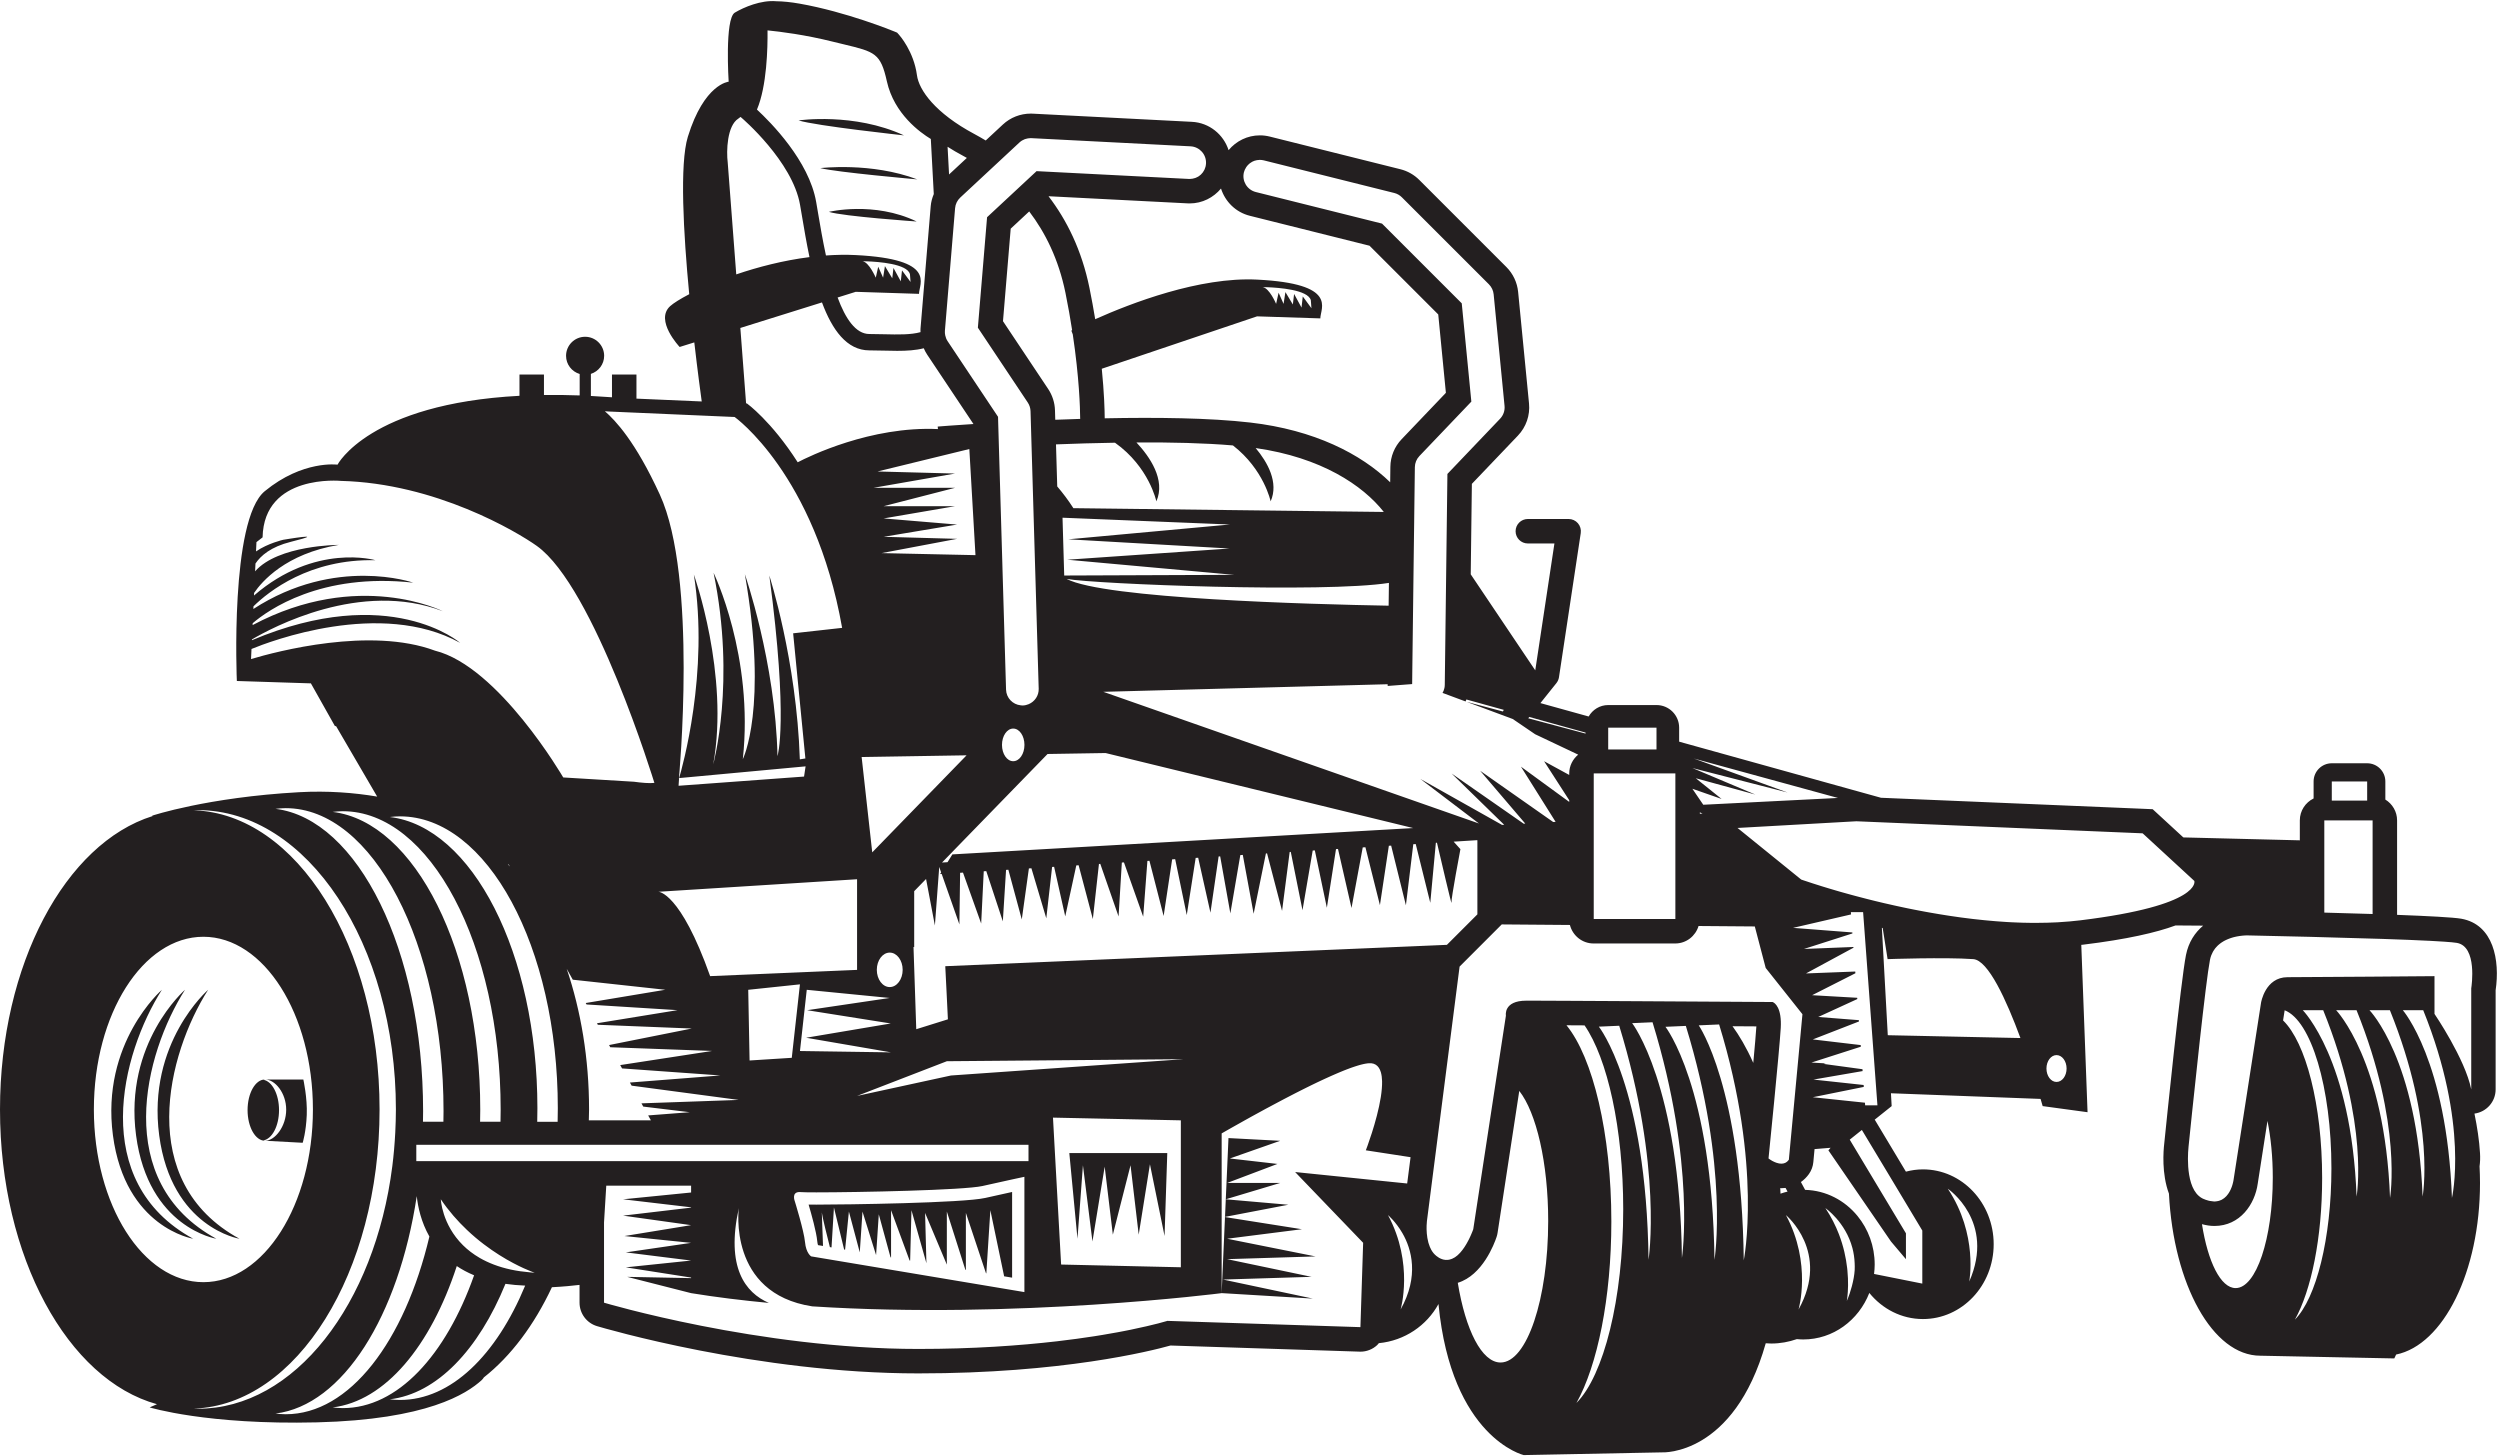 <?xml version="1.0" encoding="UTF-8"?><svg xmlns="http://www.w3.org/2000/svg" xmlns:xlink="http://www.w3.org/1999/xlink" height="550.8" preserveAspectRatio="xMidYMid meet" version="1.0" viewBox="0.0 -0.4 945.7 550.8" width="945.7" zoomAndPan="magnify"><g id="change1_1"><path d="M100.22,431.12l14.28,0.77c0,0,1.29-4.12,1.54-10.55c0.26-6.44-1.29-13.38-1.29-13.38h-14.41 c3.62,0,7.92,5.01,7.92,11.4c0,6.39-4.29,11.75-7.92,11.75c-0.23,0-0.45-0.08-0.68-0.12c3.3-0.6,5.89-5.47,5.89-11.46 c0-5.98-2.58-10.86-5.89-11.46c0.2-0.04,0.4-0.1,0.61-0.11c-0.02,0-0.04-0.01-0.06-0.01c-3.62,0-6.56,5.19-6.56,11.58 C93.66,425.94,96.6,431.12,100.22,431.12z M100.35,407.96h-0.13c0,0,0.06,0.01,0.09,0.01C100.32,407.97,100.34,407.96,100.35,407.96 z M409.65,440.4l3.6,28.82l4.63-28.3l3.09,25.73l6.69-26.25l3.09,26.25l4.25-26.63l5.53,27.14l1.03-31.39H404.5l3.09,32.42 L409.65,440.4z M60.22,429.08c4.63,34.99,30.36,39.11,30.36,39.11c-39.63-21.61-27.28-69.99-11.84-94.18 C78.74,374.02,55.58,394.09,60.22,429.08z M61.25,374.02c0,0-23.16,20.07-18.53,55.06c4.63,34.99,30.36,39.11,30.36,39.11 C33.46,446.58,45.81,398.2,61.25,374.02z M51.47,429.08c4.63,34.99,30.36,39.11,30.36,39.11c-39.63-21.61-27.27-69.99-11.84-94.18 C69.99,374.02,46.84,394.09,51.47,429.08z M931.03,347.13c-2.96-0.52-12.58-1.02-24.26-1.46v-35.74c0-3.34-1.79-6.24-4.44-7.87 v-6.85c0-3.8-3.08-6.88-6.88-6.88h-13.38c-3.8,0-6.88,3.08-6.88,6.88v6.43c-3.08,1.51-5.21,4.64-5.21,8.29v7.55l-44.07-1.1 l-9.09-8.37l-2.5-2.3l-3.39-0.15l-99.39-4.18l-11.02-3.06l-65.33-18.16v-5.29c0-4.73-3.83-8.56-8.56-8.56h-18.27 c-3.18,0-5.93,1.76-7.4,4.33l-18.25-5.07l6.05-7.56c0.51-0.64,0.84-1.4,0.97-2.2l8.24-54.55c0.2-1.34-0.19-2.69-1.07-3.72 c-0.88-1.02-2.16-1.61-3.51-1.61h-15.44c-2.56,0-4.63,2.08-4.63,4.63c0,2.56,2.07,4.63,4.63,4.63h10.06l-7.25,48l-24.41-36.33 l0.43-34.22l17.42-18.25c3.1-3.25,4.64-7.68,4.2-12.16l-4.12-42.2c-0.35-3.56-1.93-6.9-4.45-9.42l-32.93-32.93 c-1.97-1.98-4.45-3.38-7.17-4.06l-49.4-12.35c-1.24-0.31-2.49-0.46-3.74-0.46h0c-4.71,0-8.98,2.15-11.84,5.6 c-1.91-5.93-7.29-10.39-13.87-10.72l-60.21-3.09c-0.31-0.02-0.53-0.02-0.74-0.02c-3.95,0-7.7,1.47-10.57,4.14l-6.48,6.03 c-1.43-0.86-2.85-1.68-4.24-2.42c-14.93-7.96-21.04-16.72-21.77-22.25c-1.2-9.04-6.58-15.1-6.81-15.35l-0.7-0.78l-0.97-0.4 c-0.73-0.3-18.17-7.43-35.95-10.57c-3.31-0.58-6.22-0.87-8.81-0.9c-5.74-0.51-12.23,2.25-15.67,4.31 c-3.86,2.32-2.32,26.12-2.32,26.12s-9.26,0.77-15.44,20.84c-3.15,10.25-1.68,36.4,0.52,59.55c-3.42,1.78-5.96,3.39-7.22,4.52 c-5.92,5.4,3.6,15.44,3.6,15.44l5.54-1.73c1.27,11.04,2.43,19.54,2.81,22.34l-24.69-1.07v-9.12h-9.26v8.61 c-2.73-0.2-5.39-0.37-7.98-0.5v-8.35c2.9-0.93,5.02-3.62,5.02-6.83c0-3.98-3.23-7.21-7.2-7.21c-3.98,0-7.21,3.23-7.21,7.21 c0,3.26,2.18,5.98,5.15,6.87v8.11c-4.74-0.18-9.23-0.22-13.51-0.16v-7.74h-9.26v8.04c-56.91,3.02-68.83,26.05-68.83,26.05 s-13.12-1.8-27.53,10.04c-13.24,10.87-10.55,71.79-10.55,71.79l28.01,0.9l9.04,16.08l0.52,0.16l15.51,26.59 c-8.68-1.47-18.68-2.26-29.54-1.66c-34.74,1.93-55.58,8.88-55.58,8.88l0.15,0.15C24.78,318.63,0,364.39,0,419.29 c0,55.85,25.65,102.22,59.38,111.49l-2.77,1.21c0,0,21.61,6.69,63.3,5.66c41.68-1.03,56.61-10.81,62.27-15.95 c0.37-0.34,0.65-0.7,0.86-1.06c10.2-8.03,19.02-19.78,25.74-34.11c4.28-0.21,7.93-0.58,10.45-0.88v6.72c0,4.09,2.69,7.71,6.61,8.88 c2.45,0.73,60.66,17.88,121.53,17.88c54.43,0,87.87-8.44,95.4-10.55l71.56,2.32c0.1,0,0.2,0.01,0.3,0.01c2.35,0,4.62-0.89,6.34-2.5 c0.24-0.22,0.42-0.48,0.63-0.72c9.78-0.94,18.12-6.69,22.55-14.8c4.9,50.63,32.23,57.14,32.23,57.14l52.49-1.03 c0,0,27,1.38,39.08-41.27c0.69,0.05,1.39,0.1,2.09,0.1c3.4,0,6.65-0.61,9.68-1.67c0.79,0.07,1.6,0.13,2.41,0.13 c11.3,0,20.97-7.27,25-17.6c4.91,6.04,12.17,9.88,20.28,9.88c14.78,0,26.76-12.67,26.76-28.31c0-15.63-11.98-28.31-26.76-28.31 c-2.22,0-4.37,0.32-6.44,0.86l-11.68-19.48c-0.04-0.06-0.09-0.11-0.13-0.18l6.42-5.13l-0.27-4.86l56.6,2.14 c0.51,1.71,0.79,2.72,0.79,2.72l16.98,2.31l-2.37-63.31c0.21-0.02,0.45-0.03,0.66-0.06c16.73-2.04,27.67-4.59,35-7.28l10.44,0.08 c-3.11,2.61-5.52,6.23-6.5,11.11c-1.95,9.76-7.55,64.76-8.23,71.43c-0.3,2.58-1.02,11.31,1.79,18.83 c1.76,34.43,16.56,61.31,34.56,61.31l50.69,1.03l0.69-1.47c17.85-3.67,31.73-31.32,31.73-64.91c0-2.12-0.07-4.22-0.17-6.29 c0.21-1.52,0.29-3.18,0.17-5.04c-0.28-4.71-1.05-9.78-2.1-14.9c4.57-0.62,8.01-4.5,8.01-9.15v-37.51 C945.72,362.88,943.27,349.3,931.03,347.13z M744.92,484.39c0,0,3.47-17.75-8.11-35.12C736.82,449.26,754.96,461.61,744.92,484.39z M641.48,293.99l22.52,6.17l-23.8-10.03l36.02,9.26l-35.51-12.87l54.55,14.93l-50.95,2.57l-4.12-6.05l11.06,3.86L641.48,293.99z M644.03,307.36l-1.01,0.06v-0.53L644.03,307.36z M608.35,274.87h18.27v8.23h-18.27V274.87z M602.88,292.17h30.88v55.07h-30.88 V292.17z M578.5,270.81l5.99,1.67l3.49,0.97l0,0l11.81,3.28v0.37l-21.68-5.78L578.5,270.81z M470.55,64.76 c0.16-0.64,0.44-1.21,0.77-1.74c0.06-0.09,0.1-0.18,0.16-0.27c0.34-0.49,0.74-0.92,1.19-1.28c0.09-0.07,0.18-0.13,0.27-0.2 c0.48-0.35,1-0.65,1.56-0.84c0.04-0.01,0.09-0.02,0.14-0.04c0.55-0.18,1.12-0.27,1.72-0.29c0.06,0,0.12-0.03,0.18-0.03 c0.04,0,0.08,0.01,0.11,0.01c0.46,0.01,0.92,0.06,1.38,0.17l49.4,12.35c1.09,0.27,2.08,0.84,2.87,1.63l32.94,32.93 c1.01,1.01,1.64,2.35,1.78,3.77l4.12,42.2c0.18,1.79-0.44,3.56-1.68,4.86l-19.93,20.89l-0.96,76.64l-0.04,3.19 c-0.01,0.79-0.18,1.54-0.46,2.23c-0.11,0.26-0.24,0.5-0.38,0.75c0,0.01-0.01,0.01-0.01,0.02l8.73,3.24 c0.11-0.25,0.19-0.51,0.29-0.76l14.15,3.93c-0.12,0.2-0.23,0.41-0.33,0.62l-13.51-3.6l0.29,0.14l12.87,4.78l4.08,1.52l3.57,2.43 l4.89,3.33l16.29,7.72c-2.05,1.7-3.39,4.24-3.39,7.11v0.57l-9.51-5.19l9.51,14.75v0.64l-18.26-13.33l13.11,20.88l-0.92,0.05 l-27.62-19.38l17.06,19.98l-0.6,0.04l-27.26-18.98l19.89,19.4l-0.81,0.04l-30.91-17.39l22.18,16.86l-7.33-2.57L417.36,261.3 l107.56-2.87v0.04c0,0.19,0.01,0.4,0.02,0.61l8.89-0.68l0.36-0.03l0.01-0.98l0.02-1.75l0.04-3.53l0.29-23.25l0.15-12.28l0.16-12.56 l0.09-6.8l0.04-3.48l0.22-17.43c0.02-1.56,0.63-3.06,1.71-4.19l19.66-20.6l-3.63-37.18l-30.16-30.16l-47.74-11.94 C471.74,71.42,469.73,68.06,470.55,64.76z M359.73,406.44l-35.51,7.72l33.96-13.12l89.55-0.77L359.73,406.44z M446.69,423.4v55.58 l-45.29-1.03l-2.53-45.62l-0.35-6.36l-0.16-2.92l-0.04-0.68L446.69,423.4z M243.33,418.2l17.59,2.13l-15.73,1.21l1.03,1.86h-23.48 c0.03-1.37,0.09-2.73,0.09-4.12c0-19.25-3.09-37.34-8.46-53.21l2.3,4.13l34.99,3.81l-30.09,5.01l0.31,0.55l34.41,2.15l-30.46,4.96 l0.31,0.57l35.55,1.42l-31.29,6.25l0.46,0.83l38.54,1.4l-34.79,5.35l0.7,1.26l37.18,2.66l-34.21,2.68l0.65,1.18l40.51,5.4 l-36.79,1.29L243.33,418.2z M268.63,368.85c-11.32-31.91-19.56-31.91-19.56-31.91l75.15-4.74c0,0.04-0.01,0.08-0.01,0.11v34.18 L268.63,368.85z M302.6,371.96l-3.09,27.79l-15.96,1.01l-0.51-26.74L302.6,371.96z M305.18,374.02l31.39,3.09l-31.26,4.63 l31.65,5.02l-32.03,5.4l32.16,5.53l-34.48-0.51L305.18,374.02z M331.94,177.95l34.74-8.49l2.32,40.14l-35.51-0.77l28.56-5.4 l-27.79-0.77l27.79-4.63l-27.79-2.32l27.02-4.63h-27.02l27.02-6.95h-30.88l30.88-5.4L331.94,177.95z M396.27,284.82l21.95-0.36 l105.95,25.84l10.41,2.54l-174.31,9.96l-1,1.6l-0.84,1.35l-2.08,0.13l1.35-1.39l1.59-1.64l2.22-2.29l0.41-0.42L396.27,284.82z M379.03,281.38c0-3.41,1.9-6.18,4.25-6.18c2.35,0,4.25,2.76,4.25,6.18c0,3.41-1.9,6.17-4.25,6.17 C380.93,287.56,379.03,284.79,379.03,281.38z M405.81,126.09c2.44,16.31,2.77,27.82,2.8,31.97c-3.2,0.1-6.35,0.21-9.43,0.33 l-0.1-3.56c-0.08-2.89-0.98-5.69-2.59-8.11l-17.08-25.62l2.92-35l7-6.52c6.07,7.97,11.12,18.06,13.72,30.83 c1.02,5.01,1.84,9.7,2.52,14.1c-0.18,0.09-0.3,0.15-0.3,0.15L405.81,126.09z M429.89,166.97c13.02-0.08,25.79,0.21,36.51,1.13 c11.74,9.1,14.26,21.15,14.26,21.15c3.15-7.16-1.19-14.8-5.67-20.16c24.83,3.55,40.48,14.06,48.48,24.17l-117.43-1.43 c-1.94-3.03-3.99-5.73-6.11-8.22l-0.47-15.91c7.14-0.28,14.7-0.51,22.32-0.63c12.94,9.19,15.65,22.19,15.65,22.19 C441.03,181.08,434.87,172.3,429.89,166.97z M465.1,207.09l-61.37,4.24l63.04,5.72l-64.2,0.26l-0.64-21.87l63.3,2.57l-61.11,5.6 L465.1,207.09z M525.4,220.1l-0.11,8.62c-29.19-0.53-107.64-2.62-121.82-10.13C414.36,220.56,500.99,223.97,525.4,220.1z M365.64,285.32l-35.69,36.71l-4.01-36.06L365.64,285.32z M341.46,366.47c0,3.6-2.19,6.52-4.89,6.52c-2.7,0-4.89-2.92-4.89-6.52 c0-3.6,2.19-6.52,4.89-6.52C339.27,359.95,341.46,362.87,341.46,366.47z M358.04,374.32l0.53,10.87l-11.97,3.74l-0.47-14.1 l-0.31-9.25v0l-0.26-7.78l0.26,0.08v-21.16l4.49-4.62l3.34,17.6l1.64-22.15l0.72,2.06l-0.39,0.63l0.6-0.04l6.7,19.08l0.27-19.52 l1.09-0.07l6.88,19.27l0.97-19.77l0.96-0.06l6.26,19l1.22-19.47l0.87-0.05l5.08,18.8l2.69-19.3l0.95-0.06l5.63,18.93l2.2-19.43 l0.76-0.05l4.21,18.75l4.18-19.28l0.88-0.06l5.38,20.35l2.31-20.84l0.51-0.03l6.91,19.89l1.24-20.4l0.8-0.05l7.28,20.54l1.59-21.1 l0.77-0.05l5.37,20.89l3.22-21.43l1.15-0.07l4.38,21.14l3.37-21.62l0.95-0.06l4.64,20.78l3.09-21.26l0.59-0.04l3.85,21.57 l3.77-22.06l0.94-0.06l4.1,22.26l4.64-22.81l0.44-0.03l5.67,21.76l2.88-22.29l0.42-0.03l4.43,22.06l3.86-22.58l0.81-0.05l4.55,21.7 l3.46-22.2l0.75-0.04l5.11,22.34l4.25-22.93l1.01-0.06l5.49,21.91l3.38-22.47l0.87-0.05l5.58,22.57l2.79-23.1l0.93-0.06l5.5,22.22 l2.11-22.7l0.42-0.03c1.19,5.12,5.62,24.02,5.48,22.7c-0.16-1.54,3.39-20.26,3.39-20.26l-2.56-2.84l8.84-0.56l0.14,0.05v28.01 l-11.53,11.53l-189.76,8.08L358.04,374.32z M461.88,70.92c1.58,4.93,5.54,8.97,10.92,10.31l45.26,11.32l26,26l2.89,29.65 l-16.73,17.53c-2.71,2.83-4.23,6.56-4.27,10.48l-0.07,5.83c-11.02-10.72-28.72-19.81-52.92-22.6c-15.28-1.77-35.59-2-55.07-1.6 c-0.02-3.17-0.21-9.66-1.11-18.75l58.74-19.82l23.93,0.77c0-3.86,6.95-13.12-23.93-14.67c-21.8-1.09-47.8,8.97-61.23,14.98 c-0.61-3.73-1.32-7.65-2.16-11.79c-2.93-14.4-8.64-25.77-15.5-34.73l52.63,2.7c0.3,0.01,0.54,0.02,0.78,0.02 C454.8,76.55,459.04,74.34,461.88,70.92z M477.57,108.21c0,0,10.82,0,15.86,2.53c1.26,0.63,2.15,1.42,2.43,2.4l0.23,3.05l-3.28-4.46 l-0.47,4.22l-2.81-5.16l-0.47,3.99l-2.81-4.69l-0.7,4.46l-1.88-4.22l-0.94,4.22C482.73,114.55,480.15,108.44,477.57,108.21z M364.23,58.5c0.5,0.27,1.01,0.56,1.51,0.84l-6.73,6.26c-0.22-4.17-0.42-7.79-0.56-10.48C360.28,56.29,362.2,57.42,364.23,58.5z M361.29,78.35c0.13-1.53,0.82-2.96,1.95-4.01l10.57-9.84l6.91-6.43l4.91-4.57c0.3-0.28,0.62-0.52,0.96-0.73 c0.12-0.07,0.24-0.11,0.36-0.18c0.23-0.12,0.46-0.25,0.71-0.34c0.15-0.06,0.31-0.08,0.46-0.13c0.23-0.07,0.46-0.13,0.7-0.17 c0.17-0.03,0.34-0.03,0.51-0.05c0.18-0.02,0.37-0.05,0.55-0.05c0.09,0,0.18,0,0.27,0.01l60.21,3.09c3.41,0.18,6.02,3.08,5.85,6.48 c-0.02,0.42-0.09,0.83-0.18,1.22c-0.03,0.13-0.09,0.25-0.13,0.38c-0.08,0.25-0.16,0.51-0.27,0.74c-0.07,0.15-0.16,0.27-0.24,0.41 c-0.11,0.21-0.22,0.41-0.36,0.6c-0.1,0.13-0.22,0.25-0.33,0.38c-0.14,0.16-0.28,0.34-0.44,0.49c-0.12,0.12-0.27,0.21-0.4,0.32 c-0.17,0.13-0.33,0.27-0.52,0.39c-0.15,0.09-0.31,0.16-0.47,0.24c-0.19,0.1-0.38,0.21-0.59,0.28c-0.17,0.06-0.35,0.1-0.52,0.15 c-0.21,0.06-0.42,0.13-0.64,0.16c-0.18,0.03-0.38,0.04-0.57,0.06c-0.18,0.01-0.34,0.05-0.53,0.05c-0.1,0-0.2,0-0.3-0.01l-57.6-2.95 l-2.09,1.94l-6.8,6.33l-9.84,9.16l-3.48,41.79l18.88,28.31c0.64,0.96,1,2.09,1.04,3.25l0.11,3.69l0.27,9.29l0.19,6.36l1.18,40.2 l0.06,1.99l1.15,39.15l0.1,3.49l0.03,0.82c0.08,2.63-1.5,4.9-3.79,5.86c-0.68,0.29-1.42,0.47-2.21,0.5c-0.06,0-0.12,0-0.18,0 c-0.21,0-0.41-0.04-0.62-0.06c-3.04-0.3-5.46-2.8-5.55-5.93l-1.35-45.78l-0.07-2.53l-1.28-43.41l-0.05-1.71l-0.22-7.58l-0.06-2.2 l-19.09-28.63c-0.44-0.67-0.73-1.41-0.89-2.19c-0.12-0.57-0.17-1.16-0.12-1.75L361.29,78.35z M368.24,160 c-7.72,0.5-12.75,0.89-13.52,0.96l0.08,0.95c-25.42-1.16-48.82,10.35-53.04,12.56c-10-15.64-19.23-22.27-19.23-22.27l-0.3-0.01 l-2.17-28.53l30.88-9.66c3.84,10.33,9.38,18.14,17.91,18.14c1.83,0,3.64,0.04,5.42,0.09c1.74,0.04,3.46,0.09,5.14,0.09 c3.59,0,6.99-0.2,10.03-0.98c0.36,0.84,0.79,1.66,1.3,2.42L368.24,160z M290.34,11.09c4.8,0.48,14.21,1.65,24.64,4.26 c1.5,0.37,2.9,0.71,4.2,1.02c11.81,2.84,13.94,3.35,16.31,14.02c2.74,12.32,12.67,19.4,16.62,21.78c0.18,3.36,0.62,11.39,1.12,20.84 c-0.6,1.45-1.03,2.98-1.16,4.57l-3.86,46.32c-0.04,0.45,0,0.89,0,1.34c-3.6,1.02-8.43,0.93-13.78,0.8c-1.83-0.04-3.7-0.09-5.57-0.09 c-5.19,0-9.07-5.88-12.01-13.81l6.86-2.15l23.93,0.77c0-3.86,6.95-13.12-23.93-14.67c-3.74-0.19-7.51-0.11-11.27,0.15 c-1.25-5.8-2.22-11.5-2.99-16.06l-0.71-4.17c-2.71-15.6-17.23-30.18-22.4-34.96C290.1,32.17,290.42,17.73,290.34,11.09z M326.2,98.42c0,0,10.65,0,15.61,2.48c1.24,0.62,2.12,1.39,2.4,2.36l0.23,3l-3.23-4.38l-0.46,4.15l-2.77-5.08l-0.46,3.92l-2.77-4.61 l-0.69,4.38l-1.85-4.15l-0.92,4.15C331.27,104.65,328.73,98.65,326.2,98.42z M279.32,44.45c0.29-0.18,0.54-0.42,0.81-0.62l0.4,0.34 c0.19,0.16,19.25,16.45,22.11,32.91l0.71,4.14c0.81,4.81,1.72,10.2,2.86,15.64c-9.89,1.25-19.45,3.73-27.7,6.54l-3.23-42.36 C274.74,56.79,275,47.15,279.32,44.45z M230.55,155.28l47.35,2.06c0,0,30.36,21.61,40.66,79.77l-18.53,2.06l4.63,47.34l-2.1,0.34 c-1.22-37.56-11.54-69.54-11.54-69.54c7.33,55.19,3.09,68.32,3.09,68.32c-0.77-35.51-12.35-68.83-12.35-68.83 c8.88,50.69-0.77,69.99-0.77,69.99c4.25-38.98-11.06-70.51-11.06-70.51c8.49,41.17-0.13,72.44-0.13,72.44 c6.17-33.96-7.33-71.79-7.33-71.79c5.87,37.15-4.52,73.45-5.57,77l4.28-0.39l38.8-3.6l4.76-0.44l-0.58,3.86l-10.09,0.74l-23.43,1.72 l-13.95,1.02l0.17-2.58v-0.02l0.01-0.2c-0.04,0.12-0.06,0.21-0.06,0.21s7.21-76.15-7.21-107.56c-9.24-20.14-16.83-28.08-20.78-31.52 C229.4,155.2,229.96,155.23,230.55,155.28z M94.96,248.91l0.18-3.82c6.75-2.78,48.84-18.94,78.94-2.3c0,0-26.52-23.07-78.78-1.01 l0.01-0.3c7.41-4.38,41.16-22.6,72.21-10.66c0,0-31.87-16.1-71.96,5.24l0.03-0.71c5.75-4.92,25.74-19.2,60.73-15.34 c0,0-29.34-10.25-60.48,9.96l0.05-1.02c5.68-5.57,21.21-18.04,46.16-17.43c0,0-22.8-6.67-45.97,13.35l0.04-0.98 c2.93-4.31,11.96-14.82,32.03-18.17c0,0-22.92,0.02-31.65,10l0.14-2.95c1.97-2.95,5.81-6.32,13.37-8.21 c15.44-3.86-2.89-0.77-2.89-0.77s-5.76,1.3-10.27,4.4l0.16-3.52l2.32-1.8c0.51-24.19,29.59-21.36,29.59-21.36 c35.9,0.9,66.66,19.27,74.11,24.57c21.87,15.57,44.51,89.67,44.51,89.67c-1.84,0.23-4.9-0.05-7.74-0.44l-26.74-1.62 c0,0-24.41-41.97-48.51-47.96C140.12,236.63,104.74,245.99,94.96,248.91z M147.45,308.66c1.28-0.15,2.56-0.25,3.86-0.25 c32.97,0,59.7,49.42,59.7,110.39c0,1.73-0.03,3.44-0.07,5.15h-7.72c0.04-1.71,0.07-3.42,0.07-5.15 C203.28,360.22,178.61,312.34,147.45,308.66z M192.12,326.53c0.2,0.07,0.35,0.12,0.35,0.12l0.4,0.72 C192.62,327.09,192.37,326.81,192.12,326.53z M129.69,306.47c32.97,0,59.7,50.54,59.7,112.9c0,1.53-0.03,3.05-0.06,4.57h-7.72 c0.03-1.52,0.06-3.04,0.06-4.57c0-59.9-24.67-108.87-55.84-112.64C127.11,306.57,128.39,306.47,129.69,306.47z M108.08,305.31 c32.97,0,59.7,51.32,59.7,114.63c0,1.33-0.03,2.66-0.05,3.99H160c0.02-1.33,0.05-2.65,0.05-3.99c0-60.82-24.67-110.55-55.84-114.37 C105.49,305.42,106.78,305.31,108.08,305.31z M35.51,419.29c0-36.08,18.55-65.33,41.43-65.33s41.43,29.25,41.43,65.33 c0,36.09-18.55,65.33-41.43,65.33S35.51,455.37,35.51,419.29z M73.3,532.44c38.95-1.27,70.28-51.43,70.28-113.16 c0-61.73-31.33-111.88-70.28-113.16c0.53-0.01,1.05-0.06,1.58-0.06c41.35,0,74.88,50.69,74.88,113.22c0,2.94-0.1,5.84-0.24,8.72 c-0.22,4.31-0.59,8.55-1.11,12.7c-6.62,52.28-37.01,91.8-73.52,91.8C74.35,532.5,73.83,532.46,73.3,532.44z M108.08,534.58 c-1.3,0-2.58-0.11-3.86-0.26c25.45-3.13,46.55-36.87,53.43-82.25c0.44,4.14,1.66,9.78,4.78,15.29 C153.04,507,132.24,534.58,108.08,534.58z M125.83,532c19.87-2.4,37.08-23.2,46.96-53.47c1.93,1.3,4.11,2.47,6.55,3.49 c-10.7,30.28-28.94,50.24-49.65,50.24C128.39,532.26,127.11,532.15,125.83,532z M151.3,529.18c-1.3,0-2.58-0.1-3.86-0.25 c17.88-2.11,33.6-18.81,43.76-43.68c2.32,0.34,4.82,0.56,7.46,0.67C187.77,512.2,170.62,529.18,151.3,529.18z M200.63,480.92 c-2.64-0.22-5.09-0.57-7.33-1.05c-4.74-1.02-8.61-2.57-11.81-4.41c-2.52-1.46-4.61-3.09-6.35-4.81c-8-7.91-8.39-17.38-8.39-17.38 c3.02,4.47,6.41,8.28,9.86,11.56c2.13,2.02,4.27,3.83,6.37,5.42c4.06,3.09,7.94,5.45,11.15,7.14c2.93,1.55,5.25,2.56,6.66,3.11 c0.91,0.36,1.47,0.55,1.47,0.55C201.7,481.02,201.17,480.97,200.63,480.92z M157.48,438.84v-6.18h231.58v6.18H157.48z M387.51,444.76v43.61l-80.67-13.51c0,0-1.93-1.16-2.32-5.4c-0.39-4.25-3.86-15.44-3.86-15.44s-1.4-3.5,1.8-3.5 c0.16,0,0.33,0.01,0.52,0.03c0.64,0.06,2.75,0.1,5.84,0.1c15.47,0,55.79-0.81,62.86-2.41c0.19-0.04,0.38-0.08,0.57-0.13 C380.5,446.24,387.51,444.76,387.51,444.76z M491.02,443.07l-1.1-0.11l12.62,13.13l13.08,13.6l0.03,0.03l-1.03,31.91l-14.41-0.47 l-40.41-1.31l-18.21-0.59l0,0c0,0-0.07,0.02-0.22,0.07c-0.45,0.13-1.56,0.46-3.31,0.91c-2.34,0.6-5.82,1.44-10.4,2.38 c-0.84,0.17-1.72,0.34-2.63,0.52c-0.75,0.15-1.51,0.29-2.31,0.44c-1.77,0.32-3.65,0.66-5.66,0.99c-1,0.17-2.03,0.33-3.09,0.5 c-4.24,0.66-8.95,1.31-14.11,1.91c-14.19,1.64-31.79,2.9-52.49,2.9c-60.21,0-118.88-17.5-118.88-17.5V462l0.85-13.89h32.09v2.59 l-25.73,2.57l25.73,3.03v0.12l-25.73,3.03l25.73,3.6v0l-25.21,4.12l25.21,2.58l0,0l-24.7,3.6l24.7,3.09l0,0l-24.7,2.57l24.7,3.87 v0.21l-24.18-0.48l24.18,6.16c9.59,1.56,19.46,2.76,29.42,3.7c-8.95-3.88-16.32-13.42-11.37-35.85c0,0-4.3,32.22,27.76,37.15 c77.12,4.97,154.89-5,154.89-5v-60.43c0.19-0.11,0.39-0.22,0.58-0.33c0.3-0.17,0.58-0.33,0.89-0.51c0.4-0.23,0.81-0.46,1.23-0.7 c0.35-0.2,0.7-0.4,1.06-0.6c0.37-0.21,0.75-0.42,1.12-0.63c0.41-0.23,0.81-0.46,1.23-0.69c0.39-0.22,0.79-0.44,1.18-0.66 c0.44-0.25,0.88-0.5,1.33-0.75c0.39-0.22,0.79-0.44,1.19-0.66c0.46-0.26,0.92-0.51,1.4-0.78c0.39-0.22,0.79-0.43,1.19-0.65 c0.51-0.28,1.01-0.55,1.52-0.83c0.41-0.23,0.83-0.46,1.25-0.68c0.49-0.27,0.97-0.53,1.46-0.8c0.45-0.24,0.9-0.48,1.35-0.72 c0.49-0.27,0.98-0.53,1.47-0.79c0.45-0.24,0.9-0.48,1.36-0.72c0.48-0.26,0.97-0.51,1.45-0.77c0.47-0.25,0.94-0.49,1.4-0.74 c0.49-0.26,0.97-0.51,1.46-0.76c0.46-0.24,0.92-0.47,1.37-0.71c0.49-0.26,0.98-0.51,1.47-0.76c0.44-0.23,0.88-0.45,1.32-0.67 c0.51-0.26,1.02-0.52,1.53-0.77c0.43-0.21,0.85-0.42,1.28-0.64c0.5-0.25,0.99-0.49,1.48-0.73c0.43-0.22,0.86-0.42,1.29-0.63 c0.48-0.24,0.96-0.46,1.43-0.69c0.43-0.2,0.85-0.4,1.28-0.6c0.45-0.21,0.91-0.43,1.35-0.63c0.43-0.2,0.84-0.39,1.26-0.57 c0.44-0.2,0.87-0.4,1.3-0.59c0.4-0.18,0.8-0.35,1.19-0.52c0.42-0.19,0.84-0.37,1.25-0.54c0.38-0.16,0.75-0.31,1.12-0.47 c0.4-0.17,0.8-0.33,1.19-0.49c0.36-0.14,0.7-0.28,1.05-0.41c0.38-0.15,0.75-0.29,1.11-0.42c0.33-0.12,0.65-0.24,0.97-0.35 c0.34-0.12,0.68-0.24,1.01-0.34c0.31-0.1,0.61-0.2,0.91-0.29c0.31-0.09,0.61-0.18,0.9-0.27c0.28-0.08,0.55-0.15,0.81-0.21 c0.27-0.07,0.54-0.13,0.8-0.19c0.24-0.05,0.48-0.09,0.7-0.13c0.24-0.04,0.47-0.07,0.68-0.1c0.21-0.02,0.4-0.04,0.59-0.05 c0.29-0.01,0.58-0.03,0.83,0c1.29,0.13,2.22,0.74,2.87,1.71c0.32,0.48,0.58,1.06,0.77,1.71c0.28,0.97,0.43,2.12,0.46,3.38 c0.04,1.81-0.15,3.86-0.48,6c-1.45,9.26-5.67,20.14-5.67,20.14l16.92,2.6l-1.15,8.94l-0.13,1.01L491.02,443.07z M529.82,494.97 c0,0,5.12-17.35-4.77-35.73c0,0,2.9,2.44,5.44,6.81c1.79,3.08,3.35,7.12,3.63,11.99C534.4,482.92,533.38,488.6,529.82,494.97z M567.63,515.01c-7.12,0-13.26-12.32-16.18-30.15c9.36-2.85,13.8-14.71,14.68-17.35c0.17-0.5,0.29-1.01,0.37-1.53l8.21-53.71 c6.43,8.17,10.94,27.13,10.94,49.22C585.64,491.04,577.58,515.01,567.63,515.01z M596.34,530.31c7.92-14.18,13.2-39.61,13.2-68.64 c0-33.41-7-62.04-16.97-74.23c2.14,0.01,4.42,0.03,6.84,0.04c8.66,12.57,14.62,38.98,14.62,69.54 C614.04,491.08,606.63,519.97,596.34,530.31z M623.61,476.12c-0.81-65.56-18.8-88.16-18.8-88.16l7.71-0.34 C629.05,441.47,623.61,476.12,623.61,476.12z M636.24,475.45c-0.81-65.56-18.83-88.81-18.83-88.81l7.71-0.34 C641.65,440.14,636.24,475.45,636.24,475.45z M648.55,476.19c-0.81-65.56-18.54-88.17-18.54-88.17l7.71-0.34 C654.24,441.52,648.55,476.19,648.55,476.19z M659.63,476.36c-0.81-65.57-17.03-88.89-17.03-88.89l7.71-0.34 C666.84,440.97,659.63,476.36,659.63,476.36z M664.4,387.86c-0.15,2.48-0.6,7.68-1.17,13.81c-2.62-5.9-5.37-10.45-7.85-13.87 C658.89,387.82,661.96,387.84,664.4,387.86L664.4,387.86z M672.85,439.68c-0.05-0.01-0.1-0.03-0.14-0.04 c-0.16-0.04-0.31-0.07-0.47-0.12c-0.07-0.02-0.14-0.04-0.21-0.06c-0.25-0.09-0.49-0.18-0.73-0.28c-0.02-0.01-0.04-0.02-0.06-0.03 c-0.22-0.1-0.42-0.2-0.62-0.3c-0.01-0.01-0.01-0.01-0.02-0.01c-0.05-0.03-0.1-0.06-0.16-0.08c-0.16-0.09-0.31-0.18-0.45-0.27 c-0.03-0.02-0.07-0.04-0.1-0.06c-0.17-0.11-0.31-0.2-0.43-0.28c-0.04-0.03-0.06-0.05-0.1-0.07c-0.09-0.06-0.16-0.12-0.22-0.16 c-0.02-0.01-0.04-0.03-0.05-0.04c-0.05-0.04-0.09-0.07-0.09-0.07s4.12-40.66,4.63-49.4c0.05-0.89,0.05-1.68,0.03-2.41 c-0.22-6.51-3.12-7.36-3.12-7.36s-16.16-0.1-35.06-0.21c-5.4-0.03-11.03-0.06-16.57-0.1c-4.15-0.02-8.26-0.05-12.18-0.07 c-2.62-0.01-5.15-0.03-7.57-0.04c-1.21-0.01-2.39-0.01-3.53-0.02c-2.29-0.01-4.43-0.02-6.4-0.03c-2.58-0.01-4.8-0.02-6.68-0.03 c-0.28,0-0.58,0-0.84,0c-0.08,0-0.15,0-0.23,0c-1.89-0.01-3.31-0.01-4.1-0.01c-8.75,0-7.72,5.66-7.72,5.66l-1,6.54l-2.74,17.9 l-8.61,56.36c0,0-0.02,0.05-0.05,0.14c-0.01,0.03-0.02,0.07-0.04,0.11c-0.03,0.08-0.06,0.17-0.11,0.3c-0.02,0.06-0.05,0.13-0.08,0.2 c-0.05,0.13-0.1,0.26-0.17,0.42c-0.04,0.1-0.08,0.2-0.13,0.31c-0.06,0.16-0.13,0.32-0.21,0.5c-0.05,0.13-0.11,0.26-0.17,0.39 c-0.08,0.19-0.17,0.37-0.26,0.57c-0.07,0.14-0.13,0.28-0.2,0.43c-0.1,0.2-0.2,0.41-0.31,0.63c-0.08,0.16-0.16,0.31-0.25,0.47 c-0.11,0.21-0.23,0.43-0.35,0.64c-0.09,0.17-0.18,0.33-0.28,0.5c-0.13,0.22-0.27,0.44-0.41,0.66c-0.1,0.16-0.2,0.32-0.3,0.48 c-0.15,0.23-0.32,0.46-0.48,0.68c-0.1,0.14-0.2,0.29-0.31,0.43c-0.19,0.25-0.39,0.48-0.59,0.72c-0.09,0.1-0.18,0.22-0.27,0.32 c-0.3,0.33-0.61,0.64-0.94,0.93c-0.04,0.03-0.08,0.06-0.12,0.1c-0.28,0.24-0.58,0.47-0.88,0.67c-0.06,0.04-0.13,0.07-0.2,0.11 c-0.05,0.03-0.11,0.06-0.17,0.09c-0.23,0.14-0.46,0.27-0.7,0.37c-0.15,0.07-0.3,0.1-0.45,0.16c-0.23,0.08-0.45,0.15-0.69,0.2 c-0.16,0.03-0.33,0.04-0.5,0.06c-0.13,0.01-0.26,0.01-0.39,0.01c-0.12,0.01-0.24,0.02-0.37,0.01c-0.1-0.01-0.2-0.01-0.3-0.03 c-0.39-0.04-0.78-0.12-1.18-0.27c-0.81-0.29-1.49-0.71-2.09-1.2c-0.41-0.33-0.78-0.69-1.11-1.09c-0.31-0.38-0.58-0.78-0.82-1.21 c-0.4-0.71-0.7-1.48-0.94-2.26c-0.05-0.16-0.11-0.31-0.16-0.48c-0.65-2.36-0.72-4.82-0.67-6.42c0.04-1.07,0.12-1.75,0.12-1.75 l0.14-1.07l0.39-3.05l1.94-15.13l0.45-3.5l1.18-9.19l8.15-63.49l0.1-0.81l15.95-15.96l25.79,0.21c1.02,4.01,4.62,7,8.95,7h30.88 c4.19,0,7.68-2.8,8.83-6.61l21.28,0.17l4.12,15.7l13.9,17.5l-1.36,14.61v0l-2.33,24.9l-1.25,13.39l-0.01,0.1l-0.19,2.06 c-0.18,0.25-0.38,0.46-0.58,0.64c-0.07,0.06-0.14,0.1-0.2,0.16c-0.14,0.11-0.29,0.21-0.44,0.29c-0.08,0.04-0.16,0.08-0.24,0.11 c-0.15,0.06-0.3,0.11-0.46,0.15c-0.08,0.02-0.16,0.05-0.25,0.06c-0.17,0.03-0.35,0.05-0.53,0.05c-0.06,0-0.12,0.01-0.18,0.01 c-0.27,0-0.53-0.03-0.8-0.07C672.98,439.72,672.92,439.7,672.85,439.68z M673.43,449.04c0.16,0.01,0.3,0.03,0.46,0.03 c0.53,0,1.05-0.03,1.56-0.09l0.74,1.38c-0.91,0.21-1.79,0.48-2.66,0.78C673.5,450.43,673.46,449.74,673.43,449.04z M680.35,494.97 c0,0,5.12-17.35-4.77-35.73C675.57,459.24,692.48,473.24,680.35,494.97z M700.53,486.13c-0.48,1.8-1.06,3.64-1.92,5.59 c0,0,0.43-2.25,0.47-5.88c0.02-1.65-0.04-3.58-0.25-5.73c-0.03-0.27-0.06-0.56-0.09-0.85l0,0c-0.43-3.79-1.34-8.16-3.12-12.79 c-1.24-3.22-2.9-6.55-5.11-9.87c0,0,7.62,5.25,10.23,15.14c0.46,1.76,0.76,3.66,0.84,5.71c0.03,0.85,0.06,1.7,0.01,2.59 C701.47,481.95,701.09,484,700.53,486.13z M715.17,445.09l12,20v20.07l-18.25-3.65c0.14-1.17,0.24-2.35,0.24-3.55 c0-7.03-2.46-13.45-6.51-18.39c-4.81-5.88-11.88-9.66-19.81-9.87l-1.59-2.96c1.14-0.81,2.17-1.82,3.02-3.01 c0.95-1.33,1.53-2.89,1.68-4.52l0.46-4.93l6.07-0.5l-0.83,0.97l13.55,19.73l10.12,14.75l5.66,6.69v-9.78l-21.26-35.43l4.59-3.67 L715.17,445.09z M705.55,417.74l-0.08-1.01l-19.73-2.07l19.29-3.9l-0.05-0.73L686,407.98l18.59-3.21l-0.05-0.71l-14.68-2l0.8-0.2 l-5.43-0.32l18.68-5.99l-0.04-0.62l-18.12-2.14l17.46-6.79l-0.04-0.5l-15.37-1.2l14.78-6.78l-0.03-0.48l-17.06-0.98l16.37-8.3 l-0.05-0.65l-18.64,0.72l17.97-9.73l-0.02-0.28l-18.72,0.75l18.34-5.87l-0.03-0.38l-22.43-1.73l21.93-5.08l-0.06-0.86h4.63 l0.32,4.28l3.12,42.13l1.62,21.86l0.36,4.81H705.55z M714.11,391.2l-2.23-40.62c0.1,0.02,0.2,0.05,0.3,0.07l1.86,11.77 c0,0,21.61-0.77,32.42,0c5.64,0.4,12.53,15.49,17.83,29.85L714.11,391.2z M777.94,408.88c-2.1,0-3.81-2.27-3.81-5.08 c0-2.81,1.71-5.08,3.81-5.08s3.81,2.27,3.81,5.08C781.75,406.61,780.05,408.88,777.94,408.88z M786.86,347.75L786.86,347.75 c-2.62,0.32-5.28,0.54-7.97,0.7c-0.18,0.01-0.36,0.02-0.54,0.04c-2.58,0.14-5.18,0.2-7.8,0.21c-0.37,0-0.73,0.01-1.09,0.01 c-0.55,0-1.11-0.01-1.66-0.02c-0.88-0.01-1.77-0.02-2.65-0.05c-0.59-0.02-1.17-0.04-1.76-0.06c-0.86-0.03-1.72-0.07-2.59-0.11 c-0.59-0.03-1.18-0.06-1.78-0.1c-0.86-0.05-1.73-0.11-2.59-0.18c-0.58-0.04-1.15-0.08-1.73-0.13c-0.9-0.07-1.8-0.16-2.7-0.24 c-0.53-0.05-1.07-0.09-1.6-0.15c-1.03-0.1-2.06-0.22-3.08-0.33c-0.39-0.05-0.78-0.08-1.17-0.13c-1.41-0.16-2.81-0.34-4.21-0.53 c-0.31-0.04-0.62-0.09-0.93-0.13c-1.09-0.15-2.17-0.3-3.25-0.47c-0.5-0.08-1-0.16-1.49-0.23c-0.88-0.14-1.75-0.27-2.62-0.42 c-0.55-0.09-1.09-0.18-1.63-0.28c-0.81-0.14-1.62-0.28-2.43-0.42c-0.55-0.1-1.1-0.2-1.65-0.3c-0.78-0.15-1.56-0.29-2.33-0.44 c-0.54-0.1-1.07-0.21-1.6-0.31c-0.79-0.15-1.56-0.31-2.34-0.47c-0.49-0.1-0.99-0.2-1.48-0.31c-0.84-0.17-1.66-0.36-2.47-0.53 c-0.41-0.09-0.82-0.18-1.23-0.27c-1.09-0.24-2.16-0.48-3.21-0.73c-0.12-0.03-0.25-0.05-0.37-0.08c-1.17-0.27-2.31-0.55-3.43-0.82 c-0.38-0.09-0.75-0.19-1.13-0.28c-0.74-0.18-1.48-0.37-2.19-0.55c-0.42-0.11-0.82-0.21-1.23-0.32c-0.65-0.17-1.29-0.33-1.92-0.5 c-0.42-0.11-0.84-0.22-1.25-0.33c-0.59-0.16-1.17-0.32-1.74-0.47c-0.4-0.11-0.8-0.22-1.19-0.33c-0.57-0.16-1.12-0.31-1.66-0.46 c-0.36-0.1-0.72-0.2-1.07-0.3c-0.56-0.16-1.09-0.31-1.62-0.47c-0.3-0.09-0.62-0.18-0.91-0.27c-0.61-0.18-1.18-0.35-1.75-0.52 c-0.18-0.06-0.38-0.11-0.56-0.17c-0.74-0.22-1.44-0.44-2.1-0.64c-0.19-0.06-0.35-0.11-0.53-0.17c-0.47-0.15-0.93-0.29-1.36-0.43 c-0.22-0.07-0.42-0.13-0.63-0.2c-0.35-0.11-0.7-0.22-1.01-0.32c-0.2-0.07-0.38-0.13-0.57-0.19c-0.29-0.1-0.57-0.19-0.83-0.27 c-0.18-0.06-0.34-0.11-0.5-0.17c-0.23-0.08-0.44-0.15-0.64-0.21c-0.13-0.04-0.25-0.09-0.37-0.12c-0.19-0.06-0.36-0.12-0.51-0.17 c-0.09-0.04-0.18-0.06-0.26-0.09c-0.16-0.05-0.3-0.1-0.39-0.13c-0.01,0-0.02-0.01-0.03-0.01c-0.11-0.04-0.17-0.06-0.17-0.06 l-24.09-19.52l41.93-2.36l3.04-0.17l108.28,4.56l19.55,18.01C830.09,332.83,833.18,342.09,786.86,347.75z M882.07,295.2h13.38v7.26 h-13.38V295.2z M879.24,309.93h18.27v35.42c-6.06-0.2-12.32-0.37-18.27-0.53V309.93z M845.7,486.86c-5.65,0-10.5-9.91-12.74-24.18 c1.59,0.43,3.16,0.68,4.69,0.68c9.76,0,15.33-8.26,16.4-15.97l3.69-23.77c1.27,6.28,2.01,13.61,2.01,21.46 C859.75,468.15,853.46,486.86,845.7,486.86z M868.11,498.8c6.18-11.07,10.31-30.92,10.31-53.57c0-27.76-6.19-51.28-14.78-59.62 l0.6-3.84c9.98,3.85,17.69,29.13,17.69,59.82C881.92,468.18,876.14,490.73,868.11,498.8z M891.45,452.24 c-1.94-51.98-20.35-70.5-20.35-70.5h7.72C896.3,424.96,891.45,452.24,891.45,452.24z M904.1,452.75 c-1.94-51.98-20.39-71.02-20.39-71.02h7.72C908.91,424.96,904.1,452.75,904.1,452.75z M916.42,452.24 c-1.94-51.98-20.09-70.5-20.09-70.5h7.72C921.52,424.96,916.42,452.24,916.42,452.24z M927.52,452.75 c-1.94-51.98-18.59-71.02-18.59-71.02h7.72C934.13,424.96,927.52,452.75,927.52,452.75z M934.83,373.41c0,0.02-0.01,0.08-0.01,0.08 v38.21c-2.32-11.58-13.9-28.56-13.9-28.56v-14.28c0,0-47.09,0.39-55.58,0.39c-8.49,0-10.03,9.65-10.03,9.65l-4.27,27.55l-6.15,39.61 c0,0-0.01,0.04-0.02,0.1c0,0.02-0.01,0.05-0.01,0.08c-0.01,0.07-0.03,0.14-0.05,0.24c-0.01,0.04-0.02,0.09-0.03,0.15 c-0.02,0.11-0.05,0.22-0.08,0.34c-0.02,0.07-0.03,0.13-0.05,0.2c-0.04,0.14-0.08,0.3-0.12,0.45c-0.02,0.07-0.04,0.14-0.06,0.22 c-0.14,0.48-0.33,1.01-0.58,1.56c-0.04,0.08-0.08,0.16-0.11,0.25c-0.09,0.2-0.19,0.39-0.3,0.59c-0.05,0.1-0.11,0.2-0.17,0.3 c-0.11,0.18-0.22,0.36-0.34,0.54c-0.07,0.1-0.13,0.2-0.21,0.29c-0.13,0.18-0.28,0.36-0.43,0.54c-0.07,0.08-0.13,0.16-0.21,0.24 c-0.46,0.49-0.99,0.91-1.62,1.25c-0.1,0.05-0.2,0.09-0.3,0.14c-0.22,0.1-0.45,0.2-0.7,0.27c-0.13,0.04-0.26,0.07-0.4,0.11 c-0.24,0.06-0.49,0.1-0.75,0.13c-0.15,0.01-0.3,0.03-0.46,0.04c-0.09,0-0.16,0.02-0.26,0.02c-0.1,0-0.22-0.04-0.32-0.04 c-0.42-0.02-0.87-0.08-1.33-0.17c-0.19-0.04-0.38-0.07-0.57-0.13c-0.66-0.17-1.36-0.4-2.12-0.75c-0.54-0.25-1.02-0.59-1.46-0.97 c-5.61-4.76-3.94-18.72-3.94-18.72s2.13-20.98,4.27-40.27c1.51-13.61,3.04-26.37,3.83-30.36c0.12-0.58,0.27-1.13,0.46-1.64 c0.06-0.17,0.15-0.32,0.22-0.49c0.14-0.32,0.28-0.64,0.44-0.94c0.1-0.18,0.22-0.34,0.32-0.51c0.16-0.25,0.32-0.5,0.5-0.73 c0.13-0.16,0.27-0.31,0.4-0.46c0.18-0.21,0.37-0.41,0.56-0.6c0.15-0.14,0.31-0.28,0.46-0.41c0.2-0.17,0.4-0.34,0.61-0.49 c0.16-0.12,0.33-0.23,0.5-0.35c0.21-0.15,0.43-0.28,0.64-0.4c0.17-0.1,0.35-0.2,0.53-0.29c0.22-0.11,0.45-0.22,0.67-0.32 c0.18-0.08,0.35-0.16,0.53-0.23c0.23-0.1,0.46-0.18,0.68-0.26c0.17-0.06,0.35-0.12,0.52-0.18c0.23-0.08,0.46-0.14,0.69-0.21 c0.17-0.04,0.33-0.09,0.5-0.13c0.23-0.06,0.45-0.11,0.67-0.15c0.15-0.03,0.3-0.07,0.45-0.09c0.23-0.04,0.44-0.08,0.65-0.11 c0.13-0.02,0.26-0.04,0.39-0.06c0.25-0.03,0.48-0.06,0.71-0.08c0.07-0.01,0.14-0.02,0.21-0.03c0.28-0.03,0.54-0.04,0.78-0.06 c0.08,0,0.15,0,0.22-0.01c0.14-0.01,0.28-0.01,0.39-0.02c0.08,0,0.13,0,0.2,0c0.05,0,0.12,0,0.16,0c0.02,0,0.01,0,0.03,0 c0.1,0,0.17,0,0.17,0s10.51,0.21,23.9,0.55c8.47,0.22,18.09,0.48,26.94,0.77c6.87,0.23,13.27,0.48,18.3,0.74 c1.96,0.1,3.69,0.2,5.18,0.31c2.24,0.15,3.93,0.31,4.81,0.46C937.18,357.63,934.95,372.62,934.83,373.41z M313.54,79.74 c5.47,1.73,33.22,3.65,33.22,3.65C330.61,75.61,313.54,79.74,313.54,79.74z M464.2,447.09l19.04-7.2l-18.01-2.06l19.04-6.69 l-19.56-1.03l-1.02,23.15l20.57-6.17H464.2z M463.68,453.27h0.01v0L463.68,453.27z M463.69,453.27l-0.29,6.65l23.95-4.59 L463.69,453.27z M462.65,483.63l33.45-1.03l-31.91-6.69l33.45-1.03l-33.45-6.69l28.3-3.6l-29.1-4.6l-1.26,28.77l34.49,2.07 L462.65,483.63z M310.32,63.19c5.96,1.56,36.67,4.27,36.67,4.27C329.57,60.86,310.32,63.19,310.32,63.19z M305.88,455.27 c1.1,3.74,2.95,10.39,3.26,13.78c0.06,0.7,0.18,1.21,0.3,1.56l1.89,0.31c-0.09-2.68-0.37-10.83-0.46-12.71 c-0.01-0.11-0.03-0.24-0.03-0.31c0-0.22,0.01-0.07,0.03,0.31c0.22,1.87,2.13,9.49,3.06,13.15l0.62,0.11l0.91-15.11l3.86,15.91 l0.36,0.06l1.44-14.42l4.09,15.35l0.03,0.01l1.02-15.35l5.12,16.38l0.03,0.01l1.02-15.36l4.44,16.27l0.2,0.03v-17.85l7.01,19.02 l0.21,0.04l0.5-19.06l5.66,20.07l-0.51-19.04l8.23,19.55V457.9l7.01,22.04l0.19,0.03v-21.56l7.61,22.84l0.13,0.02l1.52-23.88 l5.15,24.7l0.05,0.31l3.03,0.51v-32.41c-2.79,0.61-6.37,1.39-10.17,2.26c-8.34,1.9-52.72,2.53-63.89,2.53 C307.62,455.28,306.66,455.28,305.88,455.27z M463.17,459.96l0.23,0.04l0-0.08L463.17,459.96z M302.08,45.15 c6.48,2.06,39.88,5.66,39.88,5.66C323.02,42.07,302.08,45.15,302.08,45.15z" fill="#231F20"/></g></svg>